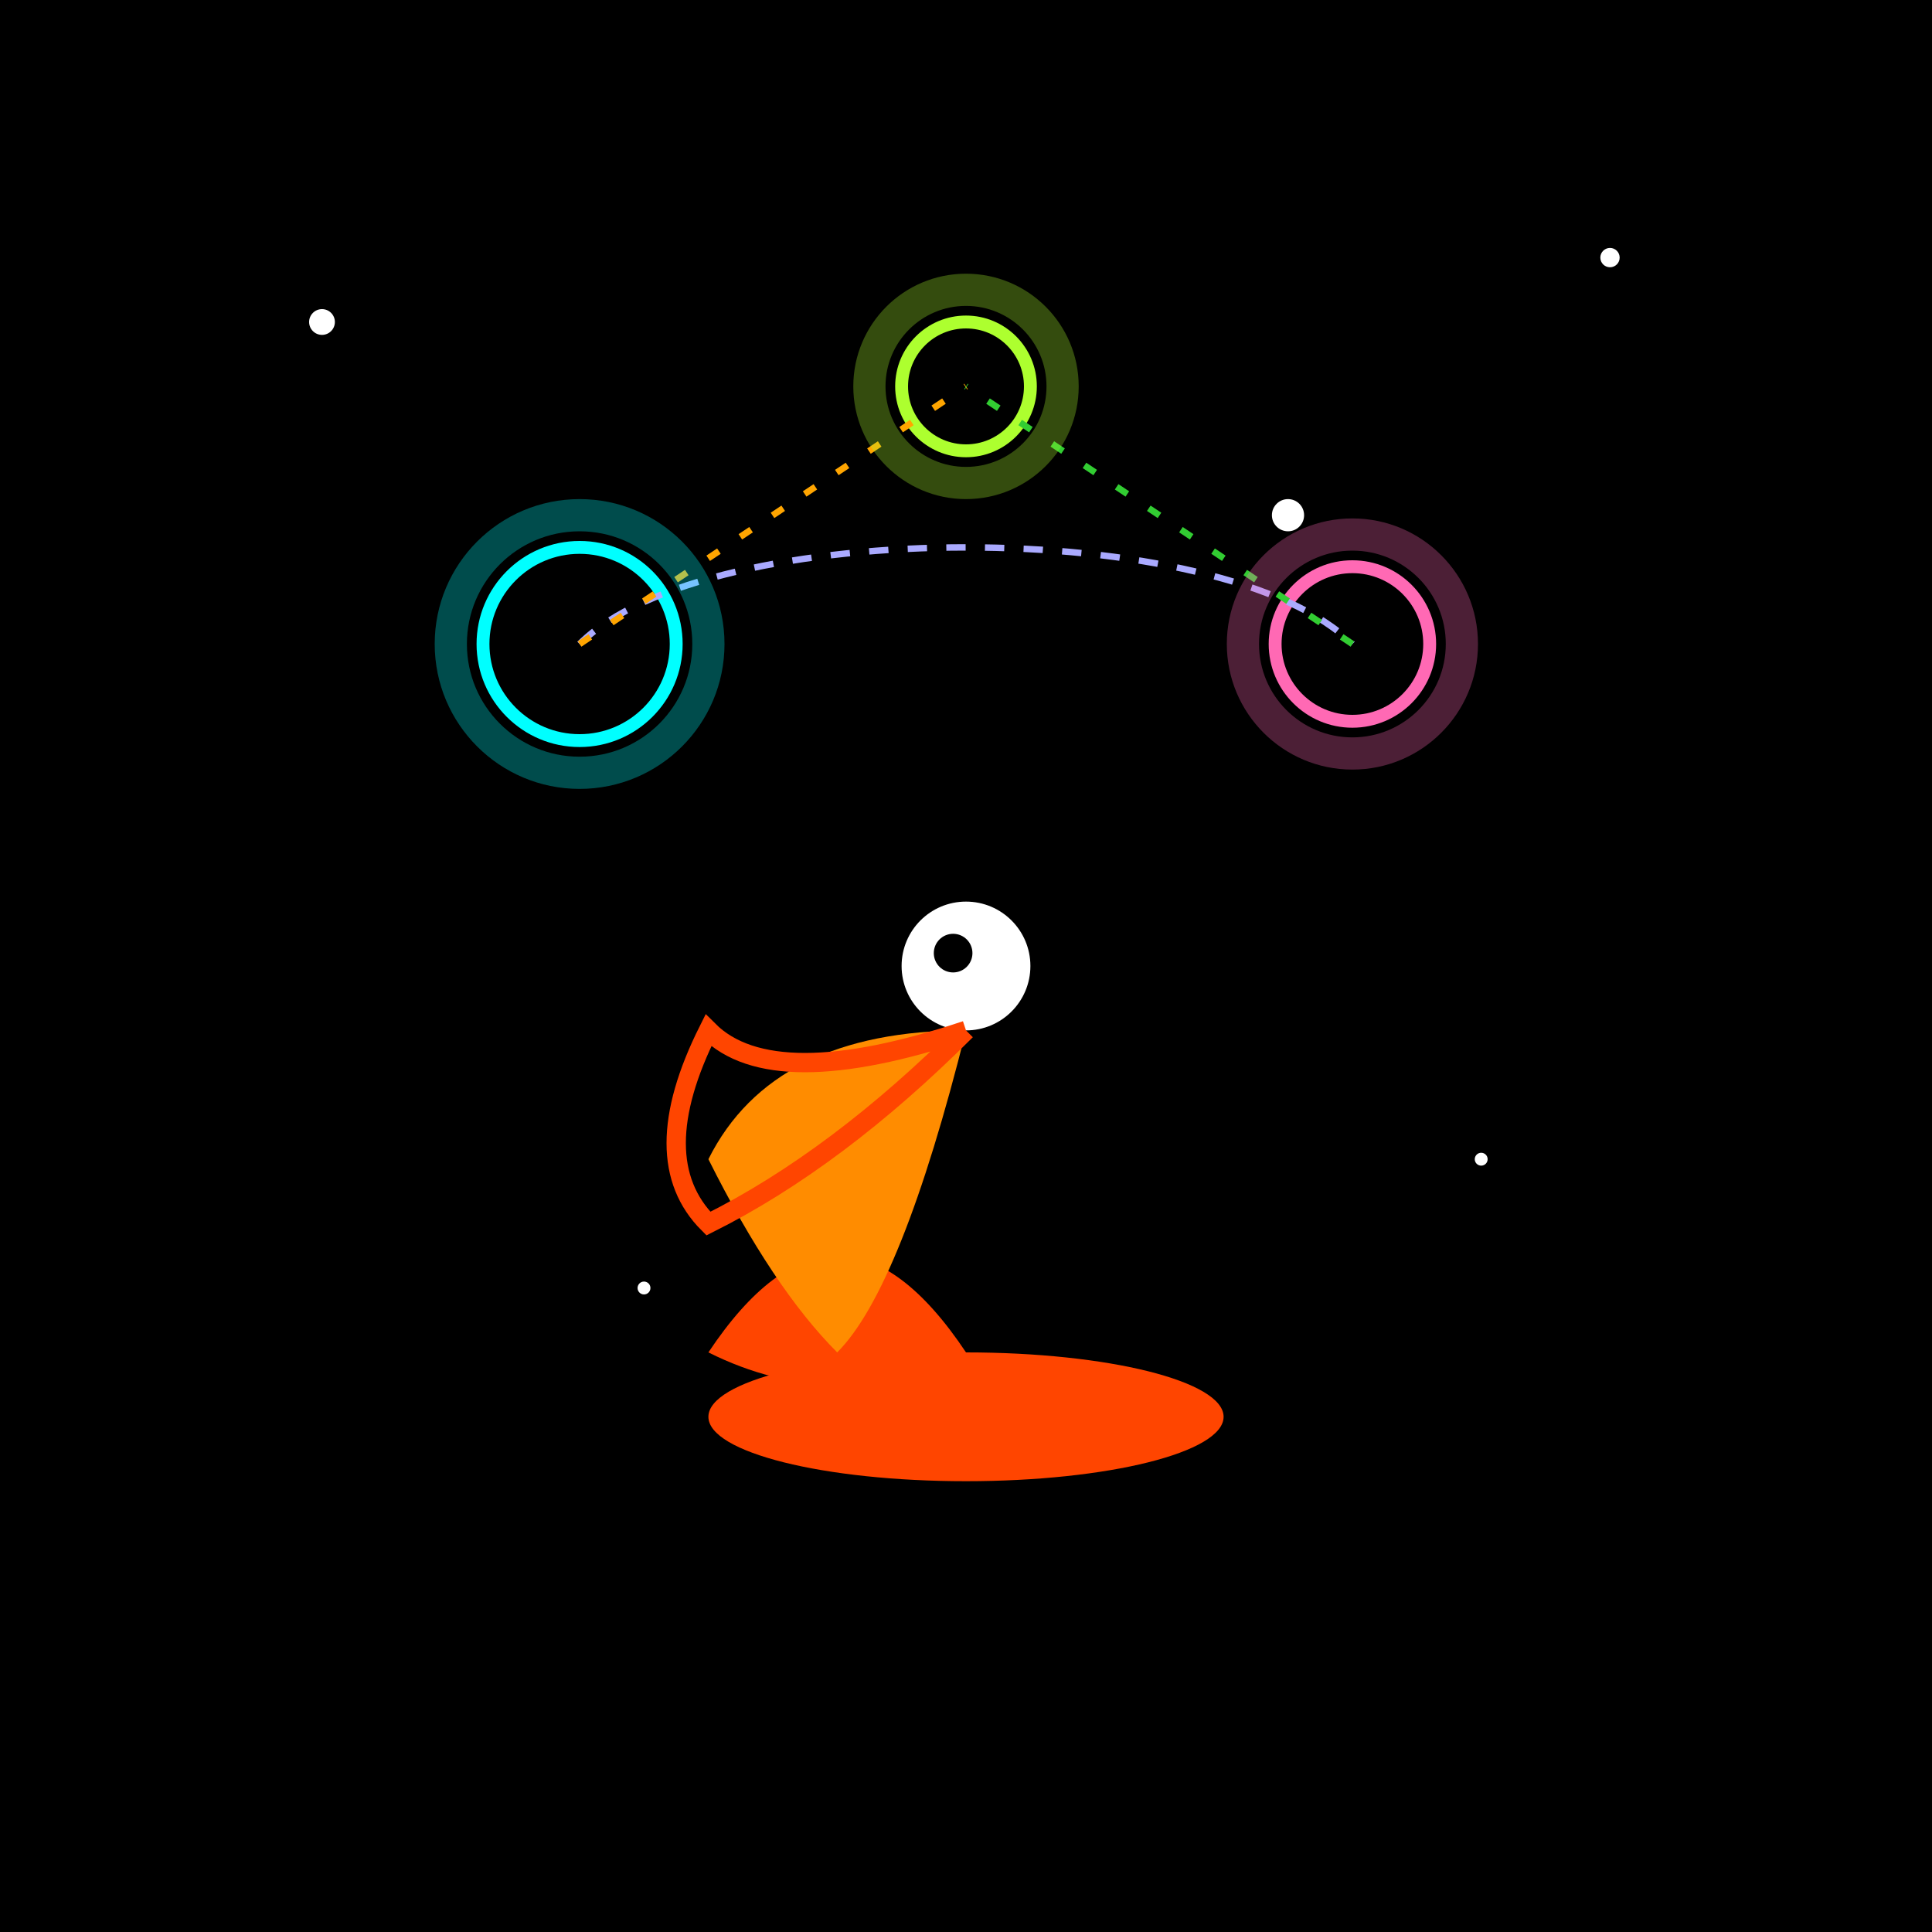 <svg viewBox="0 0 300 300" xmlns="http://www.w3.org/2000/svg">
  <!-- Background -->
  <rect x="0" y="0" width="300" height="300" fill="black" />
  <!-- Stars -->
  <circle cx="50" cy="50" r="2" fill="white" />
  <circle cx="250" cy="40" r="1.5" fill="white" />
  <circle cx="200" cy="80" r="2.5" fill="white" />
  <circle cx="100" cy="200" r="1" fill="white" />
  <circle cx="150" cy="150" r="1.5" fill="white" />
  <circle cx="230" cy="180" r="1" fill="white" />
  <!-- Fox -->
  <path d="M150,210 Q130,180 110,210 Q130,220 150,210" fill="#FF4500" />
  <ellipse cx="150" cy="220" rx="40" ry="10" fill="#FF4500" />
  <path d="M150,160 Q140,200 130,210 Q120,200 110,180 Q120,160 150,160" fill="#FF8C00" />
  <circle cx="150" cy="150" r="10" fill="white" />
  <circle cx="148" cy="148" r="3" fill="black" />
  <!-- Neon Glow -->
  <filter id="neon">
    <feGaussianBlur stdDeviation="4" result="coloredBlur"/>
    <feMerge>
      <feMergeNode in="coloredBlur"/>
      <feMergeNode in="SourceGraphic"/>
    </feMerge>
  </filter>
  <path d="M150,160 Q130,180 110,190 Q100,180 110,160 Q120,170 150,160" fill="none" stroke="#FF4500" stroke-width="3" filter="url(#neon)" />
  <!-- Planets -->
  <circle cx="90" cy="100" r="15" fill="none" stroke="#00FFFF" stroke-width="2" filter="url(#neon)" />
  <circle cx="210" cy="100" r="12" fill="none" stroke="#FF69B4" stroke-width="2" filter="url(#neon)" />
  <circle cx="150" cy="60" r="10" fill="none" stroke="#ADFF2F" stroke-width="2" filter="url(#neon)" />
  <!-- Planetary Trails -->
  <path d="M90,100 C110,80 190,80 210,100" fill="none" stroke="#AAAAFF" stroke-width="1" stroke-dasharray="3,3" />
  <path d="M90,100 L150,60" fill="none" stroke="#FFA500" stroke-width="1" stroke-dasharray="2,4" />
  <path d="M210,100 L150,60" fill="none" stroke="#32CD32" stroke-width="1" stroke-dasharray="2,4" />
  <!-- Additional Glow Effects -->
  <circle cx="90" cy="100" r="20" fill="none" stroke="#00FFFF" stroke-opacity="0.3" stroke-width="5" />
  <circle cx="210" cy="100" r="17" fill="none" stroke="#FF69B4" stroke-opacity="0.3" stroke-width="5" />
  <circle cx="150" cy="60" r="15" fill="none" stroke="#ADFF2F" stroke-opacity="0.3" stroke-width="5" />
</svg>